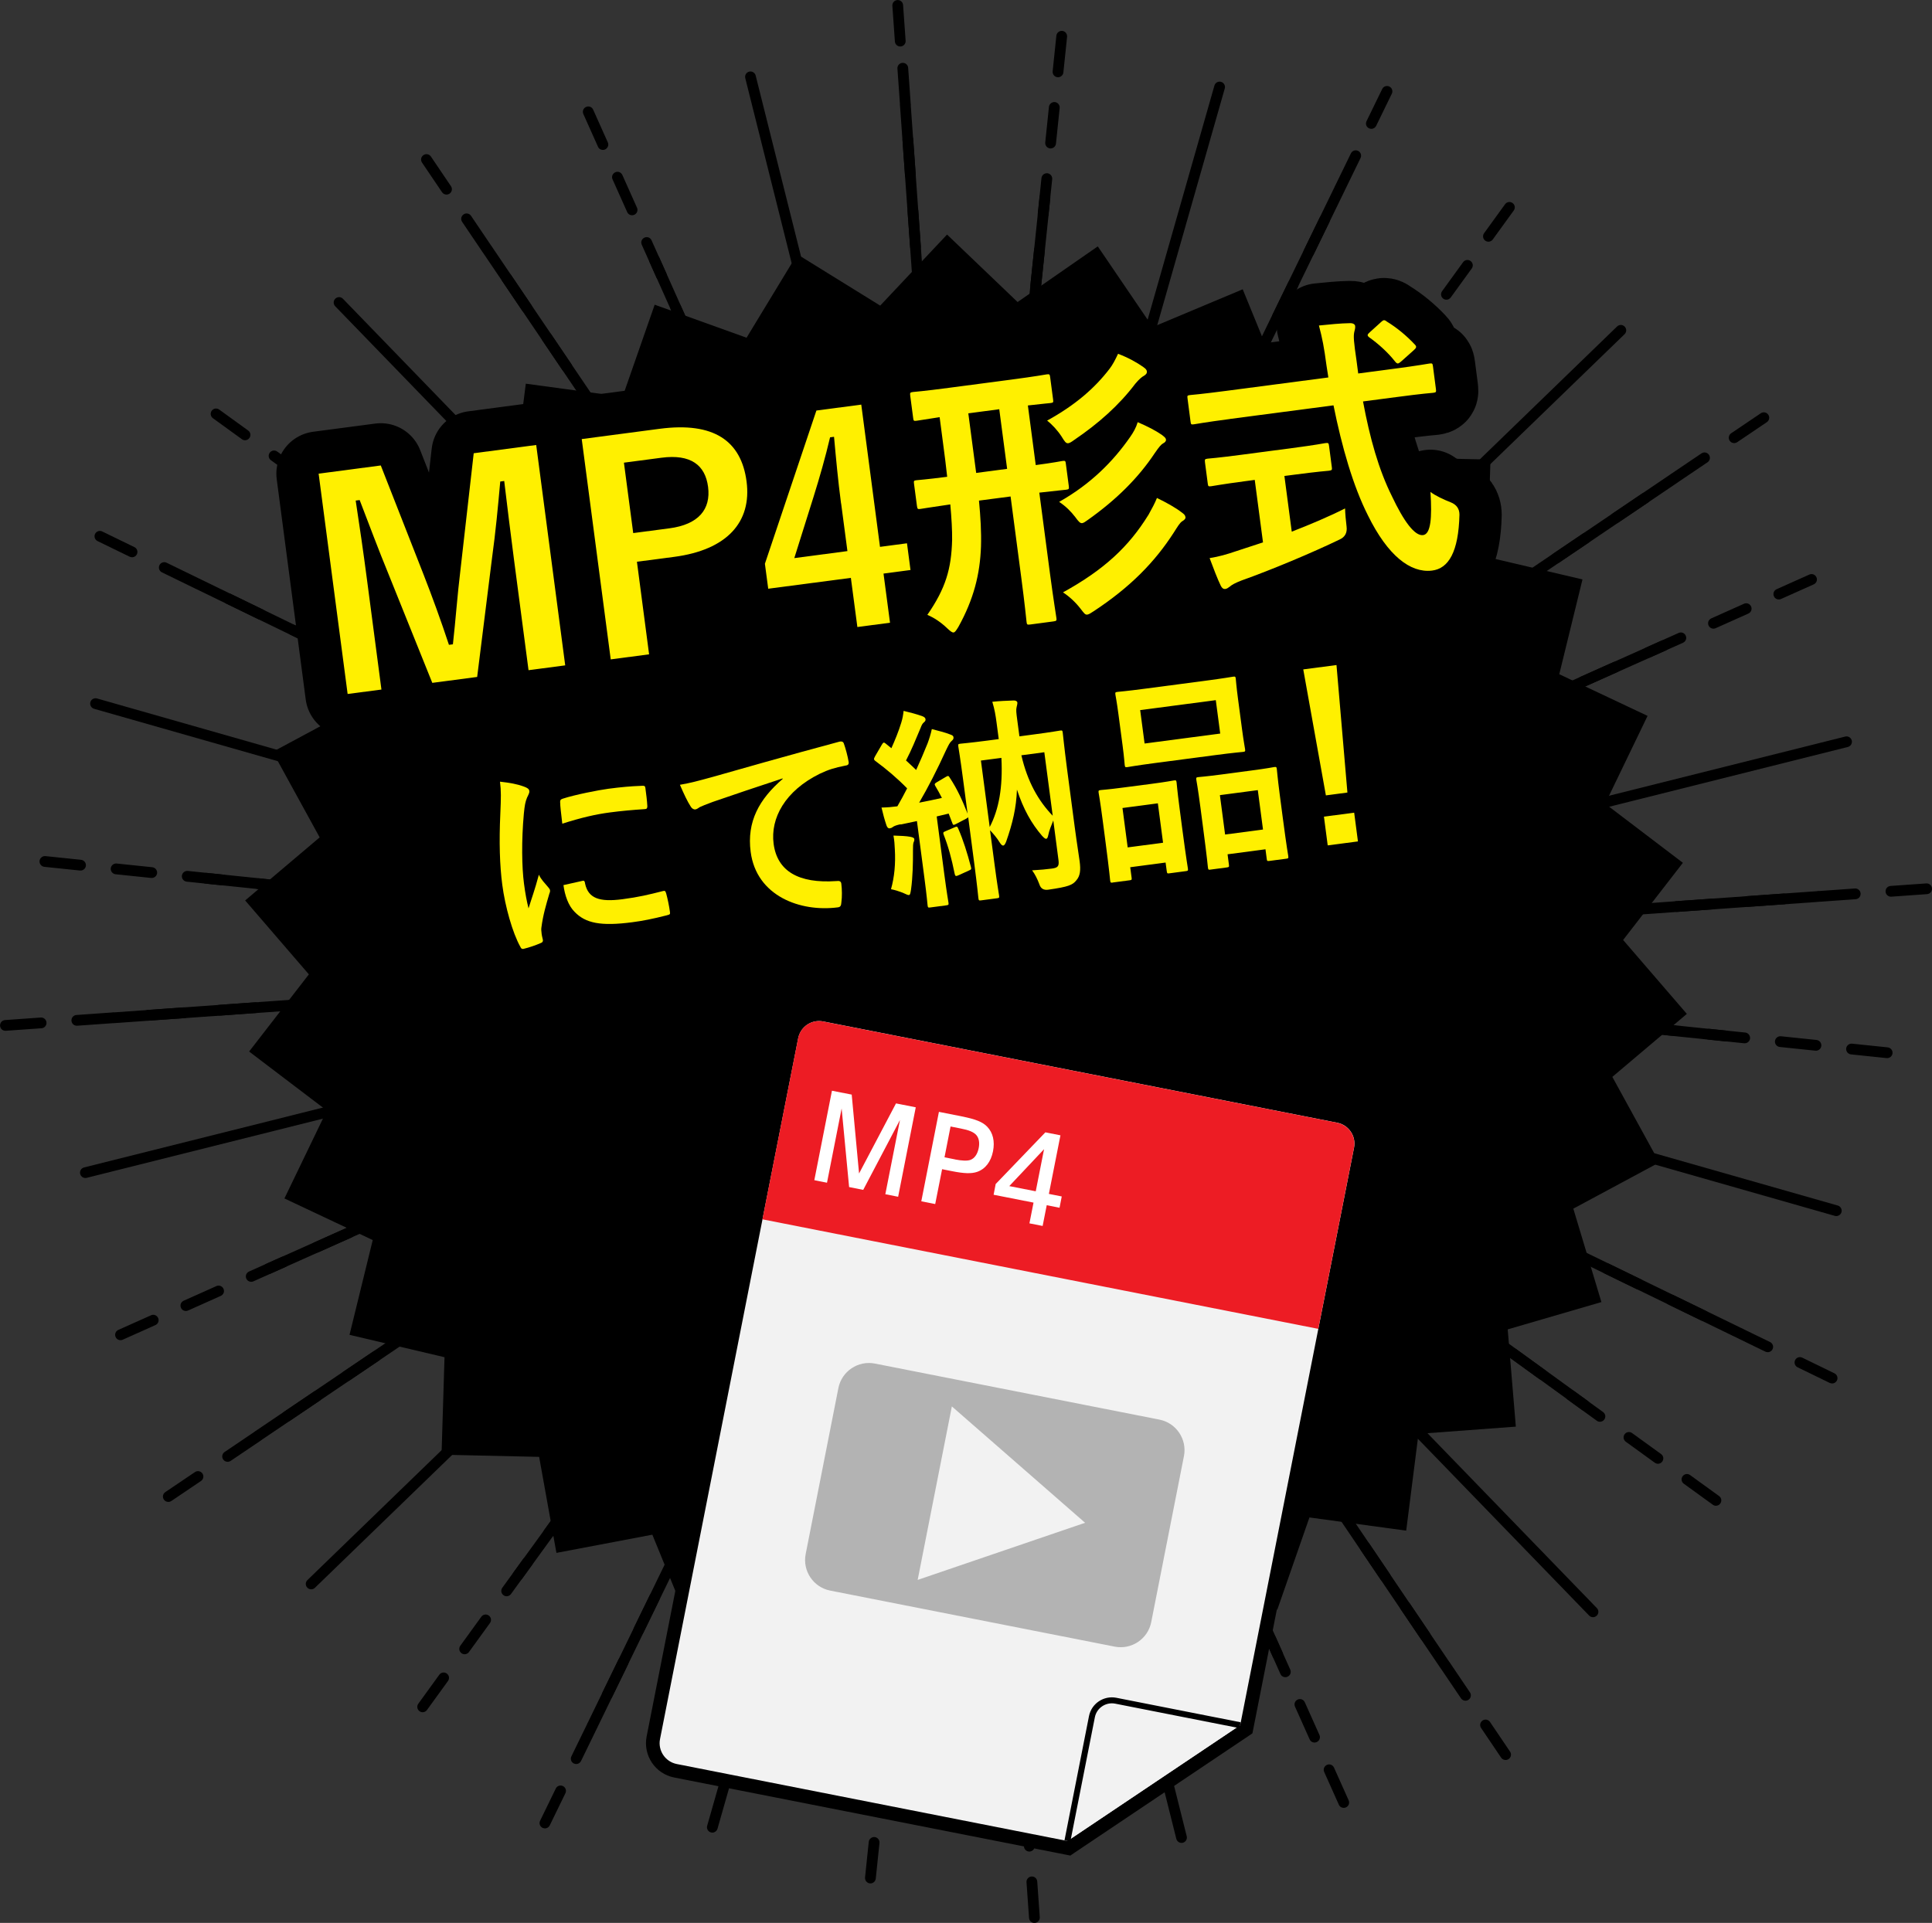 <?xml version="1.0" encoding="UTF-8"?><svg id="_レイヤー_2" xmlns="http://www.w3.org/2000/svg" viewBox="0 0 297.11 295.79"><rect x="0" y="0" width="297.11" height="295.79" fill="#333333" stroke="none"/><defs><style>.cls-1{stroke-miterlimit:10;stroke-width:.92px;}.cls-1,.cls-2{stroke:#000;}.cls-1,.cls-3{fill:#f2f2f2;}.cls-2{fill:none;stroke-linecap:round;stroke-linejoin:round;stroke-width:13px;}.cls-4,.cls-3,.cls-5,.cls-6,.cls-7,.cls-8{stroke-width:0px;}.cls-5{fill:#b3b3b3;}.cls-6{fill:#fff;}.cls-7{fill:#ed1c24;}.cls-8{fill:#fff000;}</style></defs><g id="object"><path class="cls-4" d="m141.49,47.95c-.45.03-.85-.31-.88-.77l-.26-3.69c-.03-.45.31-.85.77-.88s.85.31.88.77l.26,3.69c.03.45-.31.85-.77.88Zm-.65-9.18c-.45.03-.85-.31-.88-.77l-.39-5.49c-.03-.45.31-.85.77-.88s.85.31.88.77l.39,5.49c.03.45-.31.85-.77.88Zm-.78-10.98c-.45.03-.85-.31-.88-.77l-.39-5.49c-.03-.45.31-.85.77-.88s.85.31.88.77l.39,5.49c.03.45-.31.85-.77.88Zm-.78-10.98c-.45.03-.85-.31-.88-.77l-.39-5.49c-.03-.45.31-.85.77-.88s.85.31.88.77l.39,5.49c.03.45-.31.85-.77.88Zm-.78-9.66c-.45.03-.85-.31-.88-.77l-.39-5.49c-.03-.45.31-.85.77-.88s.85.31.88.77l.39,5.49c.03.45-.31.85-.77.88Z"/><path class="cls-4" d="m141.49,47.95c-.45.03-.85-.31-.88-.77l-2.2-30.87c-.03-.45.31-.85.77-.88s.85.31.88.77l2.2,30.87c.03.45-.31.85-.77.88Z"/><path class="cls-4" d="m124.98,50.58c-.39.03-.76-.23-.86-.62l-9.51-37.94c-.11-.44.16-.89.6-1,.44-.11.89.16,1,.6l9.51,37.94c.11.44-.16.89-.6,1-.05.01-.1.02-.14.02Z"/><path class="cls-4" d="m106.24,53.21c-.34.02-.67-.16-.81-.49l-2.25-5.03c-.19-.42,0-.9.42-1.09.42-.19.9,0,1.09.42l2.25,5.03c.19.42,0,.9-.42,1.09-.09.04-.18.06-.28.07Zm-4.49-10.05c-.34.02-.67-.16-.81-.49l-2.25-5.03c-.19-.42,0-.9.42-1.09.42-.19.91,0,1.09.42l2.25,5.03c.19.42,0,.9-.42,1.09-.09.04-.18.06-.28.07Zm-4.49-10.05c-.34.02-.67-.16-.81-.49l-2.25-5.03c-.19-.42,0-.9.42-1.09.42-.19.9,0,1.09.42l2.25,5.03c.19.42,0,.9-.42,1.09-.09.04-.18.06-.28.07Zm-4.49-10.05c-.34.02-.67-.16-.81-.49l-2.25-5.03c-.19-.42,0-.9.42-1.09.42-.19.9,0,1.09.42l2.25,5.03c.19.42,0,.9-.42,1.09-.09.04-.18.06-.28.07Z"/><path class="cls-4" d="m107.68,56.42c-.34.02-.67-.16-.81-.49l-6.98-15.62c-.19-.42,0-.9.42-1.09.42-.19.9,0,1.09.42l6.98,15.62c.19.42,0,.9-.42,1.09-.09.04-.18.06-.28.07Z"/><path class="cls-4" d="m92.39,64.92c-.28.02-.57-.11-.74-.36l-2.07-3.07c-.26-.38-.16-.89.22-1.15.38-.26.89-.16,1.15.22l2.07,3.07c.26.38.16.89-.22,1.15-.12.08-.26.13-.4.14Zm-5.16-7.63c-.28.02-.57-.11-.74-.36l-3.08-4.56c-.26-.38-.16-.89.22-1.15.38-.26.89-.16,1.15.22l3.08,4.56c.26.38.16.89-.22,1.15-.12.08-.26.13-.4.14Zm-6.17-9.12c-.28.02-.57-.11-.74-.36l-3.08-4.56c-.26-.38-.16-.89.22-1.15.38-.26.89-.16,1.15.22l3.08,4.56c.26.38.16.89-.22,1.15-.12.08-.26.13-.4.14Zm-6.17-9.12c-.28.02-.57-.11-.74-.36l-3.08-4.56c-.26-.38-.16-.89.22-1.15.38-.26.89-.16,1.15.22l3.08,4.56c.26.38.16.89-.22,1.15-.12.08-.26.13-.4.14Zm-6.17-9.12c-.28.02-.57-.11-.74-.36l-3.08-4.56c-.26-.38-.16-.89.22-1.15.38-.26.89-.16,1.15.22l3.08,4.56c.26.38.16.89-.22,1.15-.12.08-.26.13-.4.14Z"/><path class="cls-4" d="m92.39,64.92c-.28.02-.57-.11-.74-.36l-17.34-25.64c-.26-.38-.16-.89.22-1.15.38-.26.89-.16,1.15.22l17.34,25.64c.26.38.16.89-.22,1.15-.12.08-.26.13-.4.14Z"/><path class="cls-4" d="m79.41,75.46c-.24.02-.48-.07-.65-.25l-27.21-28.1c-.32-.33-.31-.85.02-1.17.33-.32.85-.31,1.17.02l27.21,28.1c.32.33.31.85-.02,1.17-.15.14-.33.22-.52.23Z"/><path class="cls-4" d="m64.5,87.1c-.19.01-.38-.04-.54-.16l-4.46-3.23c-.37-.27-.45-.78-.18-1.15.27-.37.78-.45,1.15-.18l4.46,3.23c.37.27.45.78.18,1.15-.15.21-.38.32-.61.34Zm-8.92-6.46c-.19.01-.38-.04-.54-.16l-4.46-3.23c-.37-.27-.45-.78-.18-1.15.27-.37.78-.45,1.15-.18l4.46,3.23c.37.27.45.78.18,1.15-.15.21-.38.32-.61.34Zm-8.92-6.46c-.19.01-.38-.04-.54-.16l-4.46-3.23c-.37-.27-.45-.78-.18-1.15.27-.37.78-.45,1.15-.18l4.46,3.23c.37.27.45.78.18,1.15-.15.21-.38.32-.61.34Zm-8.92-6.46c-.19.01-.38-.04-.54-.16l-4.46-3.23c-.37-.27-.45-.78-.18-1.15.27-.37.78-.45,1.15-.18l4.46,3.23c.37.27.45.78.18,1.15-.15.21-.38.32-.61.34Z"/><path class="cls-4" d="m67.34,89.17c-.19.01-.38-.04-.54-.16l-13.85-10.04c-.37-.27-.45-.78-.18-1.15.27-.37.78-.45,1.15-.18l13.85,10.04c.37.27.45.78.18,1.15-.15.21-.38.32-.61.34Z"/><path class="cls-4" d="m58.35,104.18c-.14,0-.28-.02-.42-.08l-3.33-1.62c-.41-.2-.58-.69-.38-1.1.2-.41.69-.58,1.1-.38l3.33,1.62c.41.2.58.69.38,1.1-.13.28-.4.44-.68.46Zm-8.28-4.03c-.14,0-.28-.02-.42-.08l-4.95-2.41c-.41-.2-.58-.69-.38-1.1.2-.41.69-.58,1.1-.38l4.95,2.41c.41.2.58.69.38,1.1-.13.27-.4.44-.68.46Zm-9.9-4.81c-.14,0-.28-.02-.42-.08l-4.95-2.41c-.41-.2-.58-.69-.38-1.1.2-.41.69-.58,1.1-.38l4.95,2.41c.41.2.58.69.38,1.1-.13.27-.4.44-.68.46Zm-9.9-4.81c-.14,0-.28-.02-.42-.08l-4.95-2.41c-.41-.2-.58-.69-.38-1.1.2-.41.69-.58,1.1-.38l4.95,2.41c.41.2.58.69.38,1.1-.13.27-.4.44-.68.46Zm-9.9-4.81c-.14,0-.28-.02-.42-.08l-4.95-2.41c-.41-.2-.58-.69-.38-1.1.2-.41.69-.58,1.1-.38l4.95,2.41c.41.2.58.69.38,1.1-.13.27-.4.44-.68.46Z"/><path class="cls-4" d="m58.35,104.18c-.14,0-.28-.02-.42-.08l-27.83-13.53c-.41-.2-.58-.69-.38-1.1.2-.41.69-.58,1.1-.38l27.83,13.53c.41.2.58.69.38,1.1-.13.27-.4.44-.68.46Z"/><path class="cls-4" d="m52.38,119.79c-.09,0-.19,0-.29-.03l-37.62-10.73c-.44-.13-.69-.58-.57-1.02.12-.44.58-.69,1.02-.57l37.62,10.73c.44.13.69.58.57,1.02-.1.34-.4.57-.74.6Z"/><path class="cls-4" d="m45.29,137.33s-.1,0-.14,0l-5.48-.57c-.45-.05-.78-.45-.74-.91.05-.45.46-.78.91-.74l5.48.57c.45.05.78.45.74.91-.04.4-.37.71-.76.74Zm-10.95-1.14s-.1,0-.15,0l-5.48-.57c-.45-.05-.78-.45-.74-.91.05-.45.45-.78.91-.74l5.48.57c.45.05.78.45.74.91-.04.4-.37.71-.76.74Zm-10.95-1.14s-.1,0-.14,0l-5.48-.57c-.45-.05-.78-.45-.74-.91.05-.45.46-.78.91-.74l5.48.57c.45.05.78.45.74.91-.04.4-.37.71-.76.74Zm-10.95-1.14s-.1,0-.14,0l-5.48-.57c-.45-.05-.78-.45-.74-.91.05-.45.46-.78.91-.74l5.48.57c.45.05.78.45.74.91-.04.4-.37.71-.76.74Z"/><path class="cls-4" d="m48.79,137.69s-.1,0-.14,0l-17.02-1.77c-.45-.05-.78-.45-.74-.91.05-.45.46-.78.91-.74l17.02,1.77c.45.05.78.45.74.91-.04.4-.37.71-.76.74Z"/><path class="cls-4" d="m48.5,155.18l-3.69.26c-.46.03-.85-.31-.88-.77s.31-.85.77-.88l3.69-.26c.45-.03.85.31.88.77s-.31.85-.77.88Zm-9.18.65l-5.49.39c-.46.03-.85-.31-.88-.77s.31-.85.77-.88l5.49-.39c.45-.03.85.31.88.77s-.31.85-.77.88Zm-10.98.78l-5.49.39c-.46.03-.85-.31-.88-.77s.31-.85.77-.88l5.49-.39c.45-.03.85.31.88.77s-.31.85-.77.88Zm-10.98.78l-5.49.39c-.46.03-.85-.31-.88-.77s.31-.85.77-.88l5.49-.39c.45-.03.85.31.88.77s-.31.85-.77.88Zm-10.98.78l-5.49.39c-.46.03-.85-.31-.88-.77s.31-.85.77-.88l5.49-.39c.45-.03.85.31.88.77s-.31.85-.77.88Z"/><path class="cls-4" d="m48.5,155.18l-30.87,2.2c-.45.03-.85-.31-.88-.77s.31-.85.77-.88l30.87-2.2c.45-.03.85.31.88.77s-.31.85-.77.88Z"/><path class="cls-4" d="m13.19,181.2c-.39.03-.76-.23-.86-.62-.11-.44.16-.89.6-1l37.94-9.51c.44-.11.89.16,1,.6.11.44-.16.89-.6,1l-37.94,9.51s-.1.02-.14.02Z"/><path class="cls-4" d="m18.59,206.15c-.34.02-.67-.16-.81-.49-.19-.42,0-.9.42-1.09l5.03-2.25c.42-.19.9,0,1.09.42.19.42,0,.9-.42,1.09l-5.03,2.25c-.09.04-.18.06-.28.07Zm10.05-4.49c-.34.02-.67-.16-.81-.49-.19-.42,0-.9.42-1.09l5.03-2.25c.42-.19.9,0,1.09.42.19.42,0,.9-.42,1.09l-5.03,2.25c-.09.04-.18.06-.28.07Zm10.05-4.49c-.34.02-.67-.16-.81-.49-.19-.42,0-.9.42-1.09l5.03-2.25c.42-.19.9,0,1.09.42.19.42,0,.9-.42,1.09l-5.03,2.25c-.09.04-.18.06-.28.07Zm10.05-4.49c-.34.02-.67-.16-.81-.49-.19-.42,0-.9.42-1.09l5.03-2.25c.42-.19.9,0,1.09.42.19.42,0,.9-.42,1.09l-5.03,2.25c-.09.04-.18.06-.28.07Z"/><path class="cls-4" d="m41.36,195.97c-.34.02-.67-.16-.81-.49-.19-.42,0-.9.42-1.09l15.62-6.98c.42-.19.9,0,1.09.42.19.42,0,.9-.42,1.09l-15.62,6.98c-.09.04-.18.06-.28.07Z"/><path class="cls-4" d="m25.94,231.03c-.28.02-.57-.11-.74-.36-.26-.38-.16-.89.22-1.15l4.56-3.08c.38-.26.89-.16,1.15.22.26.38.16.89-.22,1.15l-4.56,3.08c-.12.08-.26.13-.4.14Zm9.12-6.17c-.28.02-.57-.11-.74-.36-.26-.38-.16-.89.22-1.15l4.56-3.08c.38-.26.89-.16,1.15.22.26.38.16.89-.22,1.15l-4.56,3.08c-.12.08-.26.13-.4.14Zm9.12-6.17c-.28.02-.57-.11-.74-.36-.26-.38-.16-.89.22-1.15l4.56-3.08c.38-.26.89-.16,1.15.22.26.38.16.89-.22,1.15l-4.56,3.08c-.12.08-.26.13-.4.14Zm9.12-6.17c-.28.02-.57-.11-.74-.36-.26-.38-.16-.89.22-1.15l4.56-3.08c.38-.26.89-.16,1.15.22.26.38.16.89-.22,1.15l-4.56,3.08c-.12.08-.26.13-.4.14Zm9.12-6.17c-.28.02-.57-.11-.74-.36-.26-.38-.16-.89.22-1.15l3.07-2.07c.38-.26.89-.16,1.15.22.26.38.16.89-.22,1.15l-3.07,2.07c-.12.08-.26.13-.4.14Z"/><path class="cls-4" d="m39.84,221.62c-.28.02-.57-.11-.74-.36-.26-.38-.16-.89.22-1.15l25.64-17.34c.38-.26.89-.16,1.15.22.26.38.16.89-.22,1.15l-25.64,17.34c-.12.08-.26.13-.4.14Z"/><path class="cls-4" d="m47.91,244.47c-.24.02-.48-.07-.65-.25-.32-.33-.31-.85.02-1.17l28.1-27.21c.33-.32.85-.31,1.17.02.32.33.31.85-.02,1.17l-28.1,27.21c-.15.14-.33.22-.52.23Z"/><path class="cls-4" d="m65.05,263.38c-.19.01-.38-.04-.54-.16-.37-.27-.45-.78-.18-1.15l3.23-4.46c.27-.37.78-.45,1.15-.18.37.27.45.78.18,1.15l-3.23,4.46c-.15.21-.38.32-.61.34Zm6.46-8.92c-.19.01-.38-.04-.54-.16-.37-.27-.45-.78-.18-1.15l3.23-4.46c.27-.37.78-.45,1.15-.18.37.27.45.78.18,1.15l-3.23,4.46c-.15.21-.38.32-.61.34Zm6.46-8.92c-.19.01-.38-.04-.54-.16-.37-.27-.45-.78-.18-1.15l3.23-4.46c.27-.37.78-.45,1.15-.18.37.27.45.78.18,1.15l-3.23,4.46c-.15.21-.38.32-.61.34Zm6.46-8.92c-.19.01-.38-.04-.54-.16-.37-.27-.45-.78-.18-1.15l3.23-4.46c.27-.37.78-.45,1.15-.18.37.27.45.78.18,1.15l-3.23,4.46c-.15.21-.38.32-.61.34Z"/><path class="cls-4" d="m79.69,243.18c-.19.01-.38-.04-.54-.16-.37-.27-.45-.78-.18-1.15l10.04-13.85c.27-.37.78-.45,1.15-.18.37.27.45.78.18,1.15l-10.04,13.85c-.15.21-.38.32-.61.34Z"/><path class="cls-4" d="m83.86,281.25c-.14,0-.28-.02-.42-.08-.41-.2-.58-.69-.38-1.1l2.41-4.95c.2-.41.69-.58,1.1-.38.41.2.58.69.38,1.1l-2.41,4.95c-.13.27-.4.44-.68.46Zm4.81-9.9c-.14,0-.28-.02-.42-.08-.41-.2-.58-.69-.38-1.1l2.41-4.95c.2-.41.69-.58,1.1-.38.41.2.58.69.38,1.1l-2.41,4.95c-.13.27-.4.44-.68.46Zm4.81-9.9c-.14,0-.28-.02-.42-.08-.41-.2-.58-.69-.38-1.1l2.41-4.95c.2-.41.69-.58,1.1-.38.41.2.58.69.38,1.1l-2.41,4.95c-.13.28-.4.44-.68.46Zm4.81-9.9c-.14,0-.28-.02-.42-.08-.41-.2-.58-.69-.38-1.1l2.41-4.95c.2-.41.69-.58,1.1-.38.41.2.58.69.38,1.1l-2.41,4.95c-.13.27-.4.44-.68.46Zm4.81-9.9c-.14,0-.28-.02-.42-.08-.41-.2-.58-.69-.38-1.1l1.62-3.33c.2-.41.69-.58,1.1-.38.41.2.58.69.38,1.1l-1.62,3.33c-.13.28-.4.44-.68.46Z"/><path class="cls-4" d="m91.2,266.15c-.14,0-.28-.02-.42-.08-.41-.2-.58-.69-.38-1.1l13.53-27.83c.2-.41.69-.58,1.1-.38.41.2.58.69.38,1.1l-13.53,27.83c-.13.28-.4.44-.68.46Z"/><path class="cls-4" d="m109.61,281.9c-.09,0-.19,0-.29-.03-.44-.13-.69-.58-.57-1.02l10.73-37.62c.13-.44.58-.69,1.02-.57.44.13.69.58.57,1.02l-10.73,37.62c-.1.34-.4.57-.74.6Z"/><path class="cls-4" d="m133.91,289.71s-.1,0-.14,0c-.45-.05-.78-.45-.74-.91l.57-5.48c.05-.45.46-.78.91-.74.45.05.78.45.74.91l-.57,5.48c-.04.4-.37.71-.76.74Zm1.14-10.95s-.1,0-.14,0c-.45-.05-.78-.45-.74-.91l.57-5.48c.05-.45.46-.78.91-.74.45.05.78.45.74.91l-.57,5.48c-.04.4-.37.71-.76.74Zm1.14-10.95s-.1,0-.15,0c-.45-.05-.78-.45-.74-.91l.57-5.48c.05-.45.45-.78.91-.74.45.05.78.45.74.91l-.57,5.48c-.04.4-.37.71-.76.74Zm1.14-10.95s-.1,0-.14,0c-.45-.05-.78-.45-.74-.91l.57-5.48c.05-.45.46-.78.91-.74.45.05.78.45.74.91l-.57,5.48c-.04.4-.37.71-.76.74Z"/><path class="cls-4" d="m136.48,264.9s-.1,0-.14,0c-.45-.05-.78-.45-.74-.91l1.77-17.02c.05-.45.46-.78.91-.74.45.05.78.45.74.91l-1.77,17.02c-.04.4-.37.71-.76.74Z"/><path class="cls-4" d="m159.13,295.79c-.45.03-.85-.31-.88-.77l-.39-5.49c-.03-.45.31-.85.77-.88s.85.31.88.77l.39,5.49c.03.45-.31.85-.77.88Zm-.78-10.98c-.45.03-.85-.31-.88-.77l-.39-5.49c-.03-.45.31-.85.77-.88s.85.31.88.77l.39,5.49c.03.45-.31.85-.77.88Zm-.78-10.98c-.45.03-.85-.31-.88-.77l-.39-5.49c-.03-.45.31-.85.77-.88s.85.31.88.77l.39,5.49c.03.45-.31.85-.77.88Zm-.78-10.98c-.45.03-.85-.31-.88-.77l-.39-5.49c-.03-.45.31-.85.77-.88s.85.31.88.77l.39,5.49c.03.45-.31.85-.77.88Zm-.78-10.98c-.45.03-.85-.31-.88-.77l-.26-3.69c-.03-.45.31-.85.77-.88s.85.31.88.77l.26,3.69c.03.45-.31.85-.77.88Z"/><path class="cls-4" d="m157.94,279.04c-.45.03-.85-.31-.88-.77l-2.2-30.87c-.03-.45.31-.85.77-.88s.85.31.88.77l2.2,30.87c.03.45-.31.85-.77.88Z"/><path class="cls-4" d="m181.76,283.48c-.39.03-.76-.23-.86-.62l-9.51-37.94c-.11-.44.16-.89.6-1,.44-.11.89.16,1,.6l9.51,37.94c.11.44-.16.89-.6,1-.05.01-.1.02-.14.02Z"/><path class="cls-4" d="m206.7,278.09c-.34.02-.67-.16-.81-.49l-2.25-5.03c-.19-.42,0-.9.42-1.09.42-.19.9,0,1.09.42l2.25,5.03c.19.42,0,.9-.42,1.09-.09.04-.18.06-.28.07Zm-4.49-10.05c-.34.02-.67-.16-.81-.49l-2.25-5.03c-.19-.42,0-.9.42-1.09.42-.19.9,0,1.09.42l2.25,5.03c.19.42,0,.9-.42,1.09-.09.04-.18.06-.28.07Zm-4.49-10.05c-.34.02-.67-.16-.81-.49l-2.25-5.03c-.19-.42,0-.9.42-1.09.42-.19.9,0,1.09.42l2.25,5.03c.19.42,0,.9-.42,1.09-.09.04-.18.06-.28.07Zm-4.49-10.05c-.34.02-.67-.16-.81-.49l-2.25-5.03c-.19-.42,0-.9.42-1.09.42-.19.9,0,1.09.42l2.25,5.03c.19.42,0,.9-.42,1.09-.09.04-.18.06-.28.07Z"/><path class="cls-4" d="m196.53,255.31c-.34.02-.67-.16-.81-.49l-6.98-15.62c-.19-.42,0-.9.42-1.09.42-.19.9,0,1.09.42l6.98,15.62c.19.42,0,.9-.42,1.09-.09.04-.18.06-.28.07Z"/><path class="cls-4" d="m231.59,270.73c-.28.02-.57-.11-.74-.36l-3.08-4.56c-.26-.38-.16-.89.22-1.15.38-.26.89-.16,1.15.22l3.08,4.56c.26.38.16.89-.22,1.15-.12.08-.26.13-.4.14Zm-6.17-9.12c-.28.02-.57-.11-.74-.36l-3.08-4.56c-.26-.38-.16-.89.22-1.15.38-.26.89-.16,1.15.22l3.08,4.56c.26.38.16.89-.22,1.15-.12.08-.26.13-.4.14Zm-6.17-9.12c-.28.02-.57-.11-.74-.36l-3.08-4.56c-.26-.38-.16-.89.22-1.15.38-.26.89-.16,1.15.22l3.08,4.56c.26.38.16.89-.22,1.15-.12.08-.26.13-.4.14Zm-6.17-9.12c-.28.02-.57-.11-.74-.36l-3.08-4.56c-.26-.38-.16-.89.22-1.15.38-.26.89-.16,1.15.22l3.08,4.56c.26.38.16.89-.22,1.15-.12.08-.26.13-.4.14Zm-6.17-9.12c-.28.02-.57-.11-.74-.36l-2.07-3.07c-.26-.38-.16-.89.22-1.15.38-.26.89-.16,1.15.22l2.07,3.07c.26.38.16.89-.22,1.15-.12.08-.26.13-.4.14Z"/><path class="cls-4" d="m222.18,256.83c-.28.02-.57-.11-.74-.36l-17.34-25.64c-.26-.38-.16-.89.22-1.15.38-.26.89-.16,1.15.22l17.34,25.64c.26.38.16.89-.22,1.15-.12.08-.26.13-.4.14Z"/><path class="cls-4" d="m245.03,248.76c-.24.02-.48-.07-.65-.25l-27.21-28.1c-.32-.33-.31-.85.02-1.17.33-.32.85-.31,1.17.02l27.21,28.1c.32.33.31.85-.02,1.17-.15.14-.33.22-.52.23Z"/><path class="cls-4" d="m263.94,231.62c-.19.01-.38-.04-.54-.16l-4.46-3.23c-.37-.27-.45-.78-.18-1.15.27-.37.78-.45,1.15-.18l4.46,3.23c.37.27.45.78.18,1.15-.15.21-.38.32-.61.34Zm-8.92-6.46c-.19.01-.38-.04-.54-.16l-4.46-3.23c-.37-.27-.45-.78-.18-1.15.27-.37.78-.45,1.15-.18l4.46,3.23c.37.27.45.78.18,1.15-.15.21-.38.32-.61.34Zm-8.92-6.46c-.19.01-.38-.04-.54-.16l-4.46-3.23c-.37-.27-.45-.78-.18-1.15.27-.37.78-.45,1.15-.18l4.46,3.23c.37.27.45.78.18,1.15-.15.21-.38.32-.61.34Zm-8.92-6.46c-.19.01-.38-.04-.54-.16l-4.46-3.23c-.37-.27-.45-.78-.18-1.15.27-.37.78-.45,1.15-.18l4.46,3.23c.37.27.45.78.18,1.15-.15.21-.38.32-.61.34Z"/><path class="cls-4" d="m243.74,216.98c-.19.01-.38-.04-.54-.16l-13.85-10.04c-.37-.27-.45-.78-.18-1.15.27-.37.78-.45,1.15-.18l13.85,10.04c.37.27.45.78.18,1.15-.15.21-.38.32-.61.34Z"/><path class="cls-4" d="m281.81,212.81c-.14,0-.28-.02-.42-.08l-4.95-2.41c-.41-.2-.58-.69-.38-1.1.2-.41.69-.58,1.1-.38l4.95,2.41c.41.2.58.69.38,1.1-.13.27-.4.44-.68.46Zm-9.9-4.81c-.14,0-.28-.02-.42-.08l-4.95-2.41c-.41-.2-.58-.69-.38-1.1.2-.41.69-.58,1.1-.38l4.95,2.41c.41.2.58.69.38,1.1-.13.27-.4.44-.68.46Zm-9.9-4.81c-.14,0-.28-.02-.42-.08l-4.95-2.41c-.41-.2-.58-.69-.38-1.1.2-.41.69-.58,1.1-.38l4.95,2.41c.41.2.58.69.38,1.1-.13.27-.4.44-.68.46Zm-9.9-4.81c-.14,0-.28-.02-.42-.08l-4.95-2.41c-.41-.2-.58-.69-.38-1.1.2-.41.69-.58,1.1-.38l4.95,2.41c.41.2.58.69.38,1.1-.13.27-.4.44-.68.46Zm-9.9-4.81c-.14,0-.28-.02-.42-.08l-3.33-1.62c-.41-.2-.58-.69-.38-1.1.2-.41.69-.58,1.1-.38l3.33,1.62c.41.2.58.69.38,1.1-.13.27-.4.44-.68.46Z"/><path class="cls-4" d="m266.71,205.47c-.14,0-.28-.02-.42-.08l-27.83-13.53c-.41-.2-.58-.69-.38-1.1.2-.41.69-.58,1.1-.38l27.83,13.53c.41.2.58.69.38,1.1-.13.28-.4.44-.68.46Z"/><path class="cls-4" d="m282.46,187.06c-.09,0-.19,0-.29-.03l-37.62-10.73c-.44-.13-.69-.58-.57-1.02.13-.44.58-.69,1.02-.57l37.62,10.73c.44.13.69.58.57,1.02-.1.34-.4.57-.74.6Z"/><path class="cls-4" d="m290.27,162.76s-.1,0-.14,0l-5.48-.57c-.45-.05-.78-.45-.74-.91.05-.45.46-.78.91-.74l5.48.57c.45.05.78.45.74.91-.04.4-.37.71-.76.74Zm-10.95-1.14s-.1,0-.14,0l-5.48-.57c-.45-.05-.78-.45-.74-.91.05-.45.46-.78.91-.74l5.48.57c.45.05.78.45.74.91-.04.4-.37.71-.76.74Zm-10.95-1.14s-.1,0-.15,0l-5.48-.57c-.45-.05-.78-.45-.74-.91.05-.45.45-.78.91-.74l5.48.57c.45.05.78.45.74.91-.04.4-.37.71-.76.74Zm-10.95-1.14s-.1,0-.14,0l-5.48-.57c-.45-.05-.78-.45-.74-.91.05-.45.46-.78.91-.74l5.48.57c.45.05.78.45.74.91-.04.4-.37.71-.76.74Z"/><path class="cls-4" d="m265.46,160.19s-.1,0-.14,0l-17.02-1.77c-.45-.05-.78-.45-.74-.91.05-.45.46-.78.91-.74l17.02,1.77c.45.05.78.45.74.91-.04.4-.37.71-.76.74Z"/><path class="cls-4" d="m296.34,137.54l-5.49.39c-.45.03-.85-.31-.88-.77s.31-.85.77-.88l5.49-.39c.45-.03.85.31.88.77s-.31.85-.77.88Zm-10.98.78l-5.49.39c-.45.03-.85-.31-.88-.77s.31-.85.77-.88l5.49-.39c.45-.03.85.31.88.77s-.31.85-.77.88Zm-10.98.78l-5.49.39c-.45.03-.85-.31-.88-.77s.31-.85.77-.88l5.49-.39c.45-.03.85.31.88.77s-.31.85-.77.88Zm-10.98.78l-5.49.39c-.45.03-.85-.31-.88-.77s.31-.85.77-.88l5.49-.39c.45-.03.85.31.88.77s-.31.85-.77.88Zm-10.98.78l-3.69.26c-.45.03-.85-.31-.88-.77s.31-.85.77-.88l3.69-.26c.45-.03.85.31.88.77s-.31.85-.77.88Z"/><path class="cls-4" d="m279.59,138.73l-30.87,2.2c-.45.03-.85-.31-.88-.77s.31-.85.77-.88l30.87-2.2c.46-.03.85.31.88.77s-.31.85-.77.88Z"/><path class="cls-4" d="m246.09,124.43c-.39.03-.76-.23-.86-.62-.11-.44.16-.89.6-1l37.94-9.51c.44-.11.89.16,1,.6.11.44-.16.89-.6,1l-37.94,9.51s-.1.02-.14.02Z"/><path class="cls-4" d="m243.46,105.68c-.34.02-.67-.16-.81-.49-.19-.42,0-.9.42-1.09l5.03-2.25c.42-.19.9,0,1.09.42.19.42,0,.9-.42,1.09l-5.03,2.25c-.09.04-.18.06-.28.07Zm10.05-4.49c-.34.02-.67-.16-.81-.49-.19-.42,0-.9.42-1.09l5.03-2.25c.42-.19.9,0,1.09.42.19.42,0,.9-.42,1.09l-5.03,2.25c-.09.04-.18.06-.28.07Zm10.05-4.49c-.34.02-.67-.16-.81-.49-.19-.42,0-.9.42-1.09l5.03-2.25c.42-.19.9,0,1.09.42.19.42,0,.9-.42,1.09l-5.03,2.25c-.09.04-.18.06-.28.07Zm10.05-4.49c-.34.02-.67-.16-.81-.49-.19-.42,0-.9.42-1.09l5.03-2.25c.42-.19.9,0,1.09.42.19.42,0,.9-.42,1.09l-5.03,2.25c-.09.04-.18.06-.28.07Z"/><path class="cls-4" d="m240.25,107.12c-.34.02-.67-.16-.81-.49-.19-.42,0-.9.42-1.09l15.62-6.98c.42-.19.9,0,1.09.42.19.42,0,.9-.42,1.09l-15.62,6.98c-.09.04-.18.06-.28.07Z"/><path class="cls-4" d="m231.75,91.83c-.28.02-.57-.11-.74-.36-.26-.38-.16-.89.22-1.15l3.07-2.07c.38-.26.89-.16,1.15.22.26.38.16.89-.22,1.15l-3.07,2.07c-.12.08-.26.13-.4.14Zm7.63-5.16c-.28.02-.57-.11-.74-.36-.26-.38-.16-.89.22-1.15l4.56-3.08c.38-.26.89-.16,1.15.22.26.38.16.89-.22,1.15l-4.56,3.08c-.12.08-.26.13-.4.14Zm9.12-6.17c-.28.02-.57-.11-.74-.36-.26-.38-.16-.89.22-1.15l4.56-3.08c.38-.26.89-.16,1.15.22.26.38.16.89-.22,1.15l-4.56,3.08c-.12.08-.26.13-.4.14Zm9.12-6.17c-.28.02-.57-.11-.74-.36-.26-.38-.16-.89.22-1.15l4.56-3.08c.38-.26.89-.16,1.15.22.26.38.16.89-.22,1.15l-4.56,3.08c-.12.08-.26.13-.4.14Zm9.12-6.17c-.28.02-.57-.11-.74-.36-.26-.38-.16-.89.22-1.15l4.56-3.08c.38-.26.89-.16,1.15.22.26.38.16.89-.22,1.15l-4.56,3.08c-.12.08-.26.13-.4.14Z"/><path class="cls-4" d="m231.75,91.83c-.28.02-.57-.11-.74-.36-.26-.38-.16-.89.22-1.15l25.64-17.34c.38-.26.89-.16,1.15.22.26.38.16.89-.22,1.15l-25.64,17.34c-.12.08-.26.13-.4.14Z"/><path class="cls-4" d="m221.21,78.85c-.24.02-.48-.07-.65-.25-.32-.33-.31-.85.02-1.17l28.1-27.21c.33-.32.85-.31,1.17.02.32.33.31.85-.02,1.17l-28.1,27.21c-.15.14-.33.22-.52.23Z"/><path class="cls-4" d="m209.57,63.94c-.19.01-.38-.04-.54-.16-.37-.27-.45-.78-.18-1.15l3.23-4.46c.27-.37.78-.45,1.15-.18.37.27.45.78.18,1.15l-3.23,4.46c-.15.21-.38.32-.61.34Zm6.46-8.92c-.19.01-.38-.04-.54-.16-.37-.27-.45-.78-.18-1.15l3.23-4.46c.27-.37.78-.45,1.15-.18.37.27.45.78.18,1.15l-3.23,4.46c-.15.21-.38.32-.61.34Zm6.46-8.92c-.19.01-.38-.04-.54-.16-.37-.27-.45-.78-.18-1.15l3.23-4.46c.27-.37.78-.45,1.15-.18.37.27.45.78.18,1.15l-3.23,4.46c-.15.21-.38.32-.61.34Zm6.46-8.92c-.19.01-.38-.04-.54-.16-.37-.27-.45-.78-.18-1.15l3.23-4.46c.27-.37.78-.45,1.15-.18.37.27.45.78.18,1.15l-3.23,4.46c-.15.21-.38.32-.61.34Z"/><path class="cls-4" d="m207.5,66.79c-.19.01-.38-.04-.54-.16-.37-.27-.45-.78-.18-1.15l10.04-13.85c.27-.37.78-.45,1.15-.18.37.27.45.78.18,1.15l-10.04,13.85c-.15.21-.38.32-.61.34Z"/><path class="cls-4" d="m192.49,57.8c-.14,0-.28-.02-.42-.08-.41-.2-.58-.69-.38-1.1l1.62-3.33c.2-.41.69-.58,1.1-.38.41.2.58.69.38,1.1l-1.62,3.33c-.13.28-.4.44-.68.46Zm4.03-8.28c-.14,0-.28-.02-.42-.08-.41-.2-.58-.69-.38-1.1l2.41-4.95c.2-.41.69-.58,1.1-.38.41.2.58.69.38,1.1l-2.41,4.95c-.13.27-.4.44-.68.46Zm4.81-9.9c-.14,0-.28-.02-.42-.08-.41-.2-.58-.69-.38-1.1l2.41-4.95c.2-.41.69-.58,1.1-.38.41.2.58.69.38,1.1l-2.41,4.95c-.13.28-.4.44-.68.46Zm4.81-9.9c-.14,0-.28-.02-.42-.08-.41-.2-.58-.69-.38-1.1l2.41-4.95c.2-.41.69-.58,1.1-.38.41.2.58.69.38,1.1l-2.41,4.95c-.13.27-.4.44-.68.46Zm4.81-9.9c-.14,0-.28-.02-.42-.08-.41-.2-.58-.69-.38-1.1l2.41-4.95c.2-.41.69-.58,1.1-.38.41.2.58.69.38,1.1l-2.41,4.95c-.13.27-.4.44-.68.46Z"/><path class="cls-4" d="m192.49,57.8c-.14,0-.28-.02-.42-.08-.41-.2-.58-.69-.38-1.1l13.53-27.83c.2-.41.69-.58,1.1-.38.41.2.58.69.38,1.1l-13.53,27.83c-.13.28-.4.44-.68.46Z"/><path class="cls-4" d="m176.89,51.83c-.09,0-.19,0-.29-.03-.44-.13-.69-.58-.57-1.02l10.73-37.62c.12-.44.58-.69,1.02-.57.44.13.69.58.57,1.02l-10.73,37.62c-.1.34-.4.57-.74.6Z"/><path class="cls-4" d="m159.34,44.73s-.1,0-.14,0c-.45-.05-.78-.45-.74-.91l.57-5.48c.05-.45.46-.78.91-.74.45.05.78.45.74.91l-.57,5.48c-.04.4-.37.71-.76.74Zm1.14-10.95s-.1,0-.15,0c-.45-.05-.78-.45-.74-.91l.57-5.48c.05-.45.45-.78.91-.74.45.05.78.45.74.91l-.57,5.48c-.04.4-.37.71-.76.74Zm1.14-10.95s-.1,0-.14,0c-.45-.05-.78-.45-.74-.91l.57-5.48c.05-.45.46-.78.91-.74.45.05.78.45.74.91l-.57,5.48c-.04.4-.37.71-.76.74Zm1.14-10.95s-.1,0-.14,0c-.45-.05-.78-.45-.74-.91l.57-5.48c.05-.45.46-.78.91-.74.45.05.78.45.74.91l-.57,5.48c-.04.4-.37.71-.76.74Z"/><path class="cls-4" d="m158.98,48.23s-.1,0-.14,0c-.45-.05-.78-.45-.74-.91l1.77-17.02c.05-.45.46-.78.91-.74.45.05.78.45.74.91l-1.77,17.02c-.04.4-.37.71-.76.74Z"/><polygon class="cls-4" points="135.36 47.01 145.64 36.08 156.49 46.46 168.82 37.9 177.26 50.31 191.11 44.5 196.79 58.4 211.54 55.6 214.2 70.37 229.21 70.69 228.75 85.7 243.36 89.13 239.79 103.71 253.37 110.12 246.85 123.63 258.8 132.72 249.61 144.59 259.41 155.96 247.95 165.65 255.17 178.81 241.95 185.92 246.27 200.29 231.86 204.49 233.11 219.45 218.14 220.56 216.25 235.45 201.37 233.42 196.43 247.6 182.3 242.52 174.51 255.35 161.75 247.45 151.47 258.39 140.62 248.01 128.29 256.57 119.85 244.16 106 249.96 100.32 236.07 85.57 238.87 82.91 224.1 67.9 223.77 68.36 208.77 53.75 205.33 57.32 190.75 43.74 184.35 50.26 170.83 38.31 161.75 47.5 149.88 37.7 138.51 49.16 128.81 41.94 115.65 55.16 108.55 50.84 94.18 65.25 89.98 64 75.02 78.97 73.91 80.86 59.02 95.74 61.04 100.68 46.87 114.81 51.95 122.6 39.11 135.36 47.01"/><path class="cls-8" d="m86.91,102.35l-5.63.74-2.25-17.12c-.56-4.24-1-7.95-1.49-11.98l-.61.08c-.36,4-.69,7.6-1.28,11.9l-2.27,18.16-6.9.91-6.74-16.75c-1.56-3.79-2.88-7.35-4.43-11.37l-.61.08c.6,3.92,1.17,7.84,1.72,12.04l2.24,17.03-5.2.68-4.46-33.89,9.56-1.26,6.56,16.73c1.34,3.42,2.73,7.24,3.92,10.86l.61-.08c.43-3.83.67-7.42,1.16-11.44l2.04-17.95,9.61-1.27,4.46,33.89Z"/><path class="cls-8" d="m101.44,65.96c8.34-1.1,12.55,1.86,13.37,8.1.82,6.25-3.01,10.53-11.14,11.6l-5.72.75,1.87,14.24-5.9.78-4.46-33.89,11.97-1.58Zm-4.06,16.04l5.55-.73c4.5-.59,6.41-2.93,5.96-6.38-.44-3.36-2.67-5.07-7.17-4.48l-5.77.76,1.43,10.83Z"/><path class="cls-8" d="m135.33,84.12l4.15-.55.54,4.11-4.15.55,1,7.56-5.02.66-1-7.56-12.71,1.67-.51-3.84,7.92-23.57,6.9-.91,2.88,21.88Zm-5.99-6.68c-.47-3.54-.77-6.87-1.08-10.25l-.61.08c-.71,3.03-1.59,6.12-2.56,9.22l-2.94,9.36,8.17-1.08-.97-7.34Z"/><path class="cls-8" d="m150.55,77c.24,2.5.38,4.88.31,7.07-.15,4.24-1.11,8.1-3.48,12.37-.33.53-.51.82-.73.85s-.51-.2-.97-.63c-1.02-.98-2.04-1.64-3.07-2.08,2.84-4.11,3.69-7.1,3.81-11.52.02-1.51-.09-3.37-.28-5.47-3.18.46-4.4.67-4.62.7-.39.05-.44.01-.51-.47l-.45-3.41c-.06-.44-.02-.49.37-.54.22-.03,1.5-.11,4.73-.53-.17-1.62-.39-3.33-.64-5.2l-.52-3.97c-2.44.37-3.31.52-3.53.55-.44.06-.49.02-.54-.42l-.45-3.41c-.06-.48-.02-.53.41-.59.26-.03,1.58-.12,5.51-.64l9.56-1.26c3.93-.52,5.27-.78,5.49-.81.44-.06.49-.02.55.46l.45,3.41c.06.44.02.49-.42.54-.17.02-1.1.1-3.46.37l1.21,9.17c2.8-.37,3.88-.6,4.09-.63.44-.06.49-.02.54.42l.45,3.41c.06.48.03.53-.41.59-.22.03-1.32.13-4.12.45l1.64,12.45c.54,4.06.96,6.58.99,6.85.05.39.01.44-.47.51l-3.54.47c-.48.06-.53.03-.58-.37-.04-.31-.28-2.81-.82-6.87l-1.64-12.45-4.89.64Zm4.33-4.88l-1.21-9.17-4.76.63,1.21,9.17,4.76-.63Zm20.96-15.64c.34.22.5.42.53.64.04.31-.16.51-.44.68-.33.18-.73.5-1.35,1.24-2.5,3.31-5.68,6.12-9.35,8.61-.45.33-.73.5-.95.53-.35.05-.57-.28-1.02-1.02-.61-.94-1.44-1.85-2.23-2.46,4.35-2.4,7.34-5.01,9.61-7.98.46-.59.88-1.4,1.3-2.3,1.64.63,2.84,1.31,3.92,2.06Zm2.89,10.46c.44.34.55.46.58.68.03.26-.2.47-.46.59-.29.17-.6.52-1.27,1.5-2.56,3.85-5.94,7.18-10.25,10.24-.45.33-.69.49-.91.52-.31.04-.56-.24-1.06-.93-.65-.85-1.46-1.67-2.48-2.34,4.84-2.73,8.29-6.2,10.91-9.97.49-.69.92-1.45,1.17-2.29,1.51.65,2.75,1.28,3.77,1.99Zm-2.15,12.32c.61-1.1,1-1.82,1.34-2.66,1.43.7,2.76,1.41,3.9,2.29.35.27.45.39.49.69.03.22-.21.43-.5.6-.37.23-.73.85-1.32,1.77-2.88,4.47-6.63,8.34-12.28,12.06-.49.33-.78.5-1,.53-.35.05-.52-.24-1.06-.93-.75-.97-1.71-1.86-2.68-2.49,6.38-3.51,10.13-7.07,13.1-11.86Z"/><path class="cls-8" d="m189.17,64.45c-3.97.52-5.32.79-5.58.82-.44.06-.44.01-.51-.47l-.45-3.45c-.06-.48-.07-.52.37-.58.26-.03,1.63-.13,5.6-.65l15.68-2.06c-.07-.57-.2-1.17-.28-1.79-.39-2.93-.64-4.18-1.17-6.2,1.58-.16,3.29-.34,4.8-.36.44-.01.73.17.77.43.05.35-.09.68-.14.95-.14.64-.07,1.52.36,4.44l.25,1.92,5.37-.71c3.97-.52,5.32-.79,5.58-.82.44-.06.49-.02.55.46l.45,3.45c.06.48.03.53-.41.59-.26.03-1.63.12-5.6.65l-5.2.68c1.05,5.64,2.4,10.48,4.46,14.61,1.78,3.76,3.47,6.12,4.78,5.95,1.18-.16,1.39-2.63,1.13-6.64.74.57,2.07,1.19,3.1,1.59q1.36.53,1.36,1.91c-.14,5.71-1.66,8.3-4.24,8.6-3.32.39-6.79-2.31-9.83-8.48-2.29-4.54-4-10.49-5.3-16.94l-15.9,2.09Zm8.35,8.77l1.13,8.56c2.79-1.08,5.7-2.31,8.2-3.57.02.8.12,1.9.23,2.77q.19,1.44-1.07,2.01c-4.18,2.02-10.49,4.67-15.08,6.3-1.06.41-1.51.69-1.75.9-.28.21-.48.37-.75.41-.26.03-.5-.11-.69-.49-.49-1-1.17-2.78-1.72-4.26,1.48-.24,2.59-.56,4.12-1.08l4.09-1.34-1.27-9.61-1.49.2c-3.71.49-4.92.74-5.19.77-.44.06-.49.02-.54-.37l-.43-3.28c-.06-.48-.03-.53.41-.59.26-.03,1.5-.11,5.21-.6l7.73-1.02c3.67-.48,4.88-.73,5.14-.77.48-.06.53-.03.59.46l.43,3.28c.05.39.01.44-.47.51-.26.03-1.5.11-5.17.59l-1.7.22Zm14.8-23.63c.24-.21.36-.31.49-.33.13-.02.27.05.47.21,1.5.91,3.04,2.18,4.29,3.52.31.31.29.5-.19.91l-1.87,1.67c-.24.21-.4.32-.53.34s-.28-.1-.44-.3c-1.17-1.49-2.68-2.8-3.95-3.7-.4-.3-.33-.45.07-.81l1.67-1.51Z"/><path class="cls-2" d="m86.91,102.35l-5.63.74-2.25-17.12c-.56-4.24-1-7.95-1.49-11.98l-.61.08c-.36,4-.69,7.6-1.28,11.9l-2.27,18.16-6.9.91-6.74-16.75c-1.56-3.79-2.88-7.35-4.43-11.37l-.61.08c.6,3.92,1.17,7.84,1.72,12.04l2.24,17.03-5.2.68-4.46-33.89,9.56-1.26,6.56,16.73c1.34,3.42,2.73,7.24,3.92,10.86l.61-.08c.43-3.83.67-7.42,1.16-11.44l2.04-17.95,9.61-1.27,4.46,33.89Z"/><path class="cls-2" d="m101.44,65.96c8.34-1.1,12.55,1.86,13.37,8.1.82,6.25-3.01,10.53-11.14,11.6l-5.72.75,1.87,14.24-5.9.78-4.46-33.89,11.97-1.58Zm-4.06,16.04l5.55-.73c4.5-.59,6.41-2.93,5.96-6.38-.44-3.36-2.67-5.07-7.17-4.48l-5.77.76,1.43,10.83Z"/><path class="cls-2" d="m135.33,84.12l4.15-.55.54,4.11-4.15.55,1,7.56-5.02.66-1-7.56-12.71,1.67-.51-3.84,7.92-23.57,6.9-.91,2.88,21.88Zm-5.99-6.68c-.47-3.54-.77-6.87-1.08-10.25l-.61.08c-.71,3.03-1.59,6.12-2.56,9.22l-2.94,9.36,8.17-1.08-.97-7.34Z"/><path class="cls-2" d="m150.55,77c.24,2.5.38,4.88.31,7.07-.15,4.24-1.11,8.1-3.48,12.37-.33.53-.51.82-.73.85s-.51-.2-.97-.63c-1.02-.98-2.04-1.64-3.07-2.08,2.84-4.11,3.69-7.1,3.81-11.52.02-1.51-.09-3.37-.28-5.47-3.18.46-4.4.67-4.62.7-.39.05-.44.01-.51-.47l-.45-3.41c-.06-.44-.02-.49.37-.54.22-.03,1.5-.11,4.73-.53-.17-1.62-.39-3.33-.64-5.2l-.52-3.97c-2.44.37-3.31.52-3.53.55-.44.06-.49.02-.54-.42l-.45-3.41c-.06-.48-.02-.53.41-.59.26-.03,1.58-.12,5.51-.64l9.56-1.26c3.93-.52,5.27-.78,5.49-.81.44-.06.49-.02.55.46l.45,3.41c.06.44.02.49-.42.54-.17.02-1.1.1-3.46.37l1.21,9.17c2.8-.37,3.88-.6,4.09-.63.44-.06.49-.02.54.42l.45,3.41c.06.48.03.53-.41.59-.22.03-1.32.13-4.12.45l1.64,12.45c.54,4.06.96,6.58.99,6.85.05.39.01.44-.47.51l-3.54.47c-.48.06-.53.03-.58-.37-.04-.31-.28-2.81-.82-6.87l-1.64-12.45-4.89.64Zm4.33-4.88l-1.21-9.17-4.76.63,1.21,9.17,4.76-.63Zm20.96-15.64c.34.22.5.42.53.64.04.31-.16.51-.44.68-.33.18-.73.5-1.35,1.24-2.5,3.31-5.68,6.12-9.35,8.61-.45.33-.73.5-.95.53-.35.05-.57-.28-1.02-1.02-.61-.94-1.44-1.85-2.23-2.46,4.35-2.4,7.34-5.01,9.61-7.98.46-.59.88-1.4,1.3-2.3,1.64.63,2.84,1.31,3.92,2.06Zm2.89,10.46c.44.34.55.46.58.68.03.26-.2.47-.46.59-.29.17-.6.52-1.27,1.5-2.56,3.85-5.94,7.18-10.25,10.24-.45.33-.69.49-.91.52-.31.04-.56-.24-1.06-.93-.65-.85-1.46-1.67-2.48-2.34,4.84-2.73,8.29-6.2,10.91-9.97.49-.69.92-1.45,1.17-2.29,1.51.65,2.75,1.28,3.77,1.99Zm-2.15,12.32c.61-1.1,1-1.82,1.34-2.66,1.43.7,2.76,1.41,3.9,2.29.35.27.45.39.49.69.03.22-.21.43-.5.6-.37.23-.73.85-1.32,1.77-2.88,4.47-6.63,8.34-12.28,12.06-.49.33-.78.5-1,.53-.35.05-.52-.24-1.06-.93-.75-.97-1.71-1.86-2.68-2.49,6.38-3.51,10.13-7.07,13.1-11.86Z"/><path class="cls-2" d="m189.17,64.45c-3.97.52-5.32.79-5.58.82-.44.06-.44.01-.51-.47l-.45-3.45c-.06-.48-.07-.52.37-.58.26-.03,1.63-.13,5.6-.65l15.68-2.06c-.07-.57-.2-1.17-.28-1.79-.39-2.93-.64-4.18-1.17-6.2,1.58-.16,3.29-.34,4.8-.36.44-.01.73.17.77.43.05.35-.09.68-.14.95-.14.64-.07,1.52.36,4.44l.25,1.92,5.37-.71c3.97-.52,5.32-.79,5.58-.82.44-.06.49-.02.55.46l.45,3.45c.06.48.03.53-.41.59-.26.03-1.63.12-5.6.65l-5.2.68c1.05,5.64,2.4,10.48,4.46,14.61,1.78,3.76,3.47,6.12,4.78,5.95,1.18-.16,1.39-2.63,1.13-6.64.74.57,2.07,1.19,3.1,1.59q1.36.53,1.36,1.91c-.14,5.71-1.66,8.3-4.24,8.6-3.32.39-6.79-2.31-9.83-8.48-2.29-4.54-4-10.49-5.3-16.94l-15.9,2.09Zm8.35,8.77l1.13,8.56c2.79-1.08,5.7-2.31,8.2-3.57.02.8.12,1.9.23,2.77q.19,1.44-1.07,2.01c-4.18,2.02-10.49,4.67-15.08,6.3-1.06.41-1.51.69-1.75.9-.28.21-.48.37-.75.41-.26.03-.5-.11-.69-.49-.49-1-1.17-2.78-1.72-4.26,1.48-.24,2.59-.56,4.12-1.08l4.09-1.34-1.27-9.61-1.49.2c-3.71.49-4.92.74-5.19.77-.44.06-.49.02-.54-.37l-.43-3.28c-.06-.48-.03-.53.41-.59.26-.03,1.5-.11,5.21-.6l7.73-1.02c3.67-.48,4.88-.73,5.14-.77.48-.06.53-.03.59.46l.43,3.28c.05.39.01.44-.47.51-.26.03-1.5.11-5.17.59l-1.7.22Zm14.8-23.63c.24-.21.36-.31.49-.33.13-.02.27.05.47.21,1.5.91,3.04,2.18,4.29,3.52.31.31.29.5-.19.91l-1.87,1.67c-.24.21-.4.32-.53.34s-.28-.1-.44-.3c-1.17-1.49-2.68-2.8-3.95-3.7-.4-.3-.33-.45.07-.81l1.67-1.51Z"/><path class="cls-2" d="m80.54,120.98c.6.22.82.39.86.69.03.23-.02.34-.36,1.05-.25.63-.35,1.11-.48,2.43-.38,4.18-.31,8.27.02,10.77.21,1.6.42,2.68.7,3.81.49-1.6.94-2.76,1.59-5.18.37.78.87,1.25,1.42,1.91.12.15.28.33.29.46.03.23-.02.37-.1.55-.53,1.8-.97,3.29-1.22,5.19-.04.21-.03.57.04,1.03.05.39.15.65.19.91.03.23-.08.38-.37.48-.79.34-1.68.65-2.62.88-.23.06-.38-.08-.47-.3-1.22-2.17-2.36-6.26-2.79-9.57-.39-2.95-.5-6.57-.3-10.89.11-2.48.13-3.58-.05-4.96,1.52.17,2.61.36,3.67.75Zm5.6,2.5c-.02-.4.07-.51.39-.62,1.89-.62,5.53-1.33,7.03-1.53,1.97-.26,3.48-.39,4.88-.44.69-.06.77,0,.81.33.13.98.25,1.87.3,2.79,0,.3-.08.44-.37.45-1.98.13-3.7.29-5.37.51-2.2.29-4.3.77-7.34,1.73-.21-1.84-.32-2.66-.32-3.22Zm3.45,12.01c.26-.07.35.09.39.45.49,2.23,2.17,2.85,5.75,2.38,2.46-.32,4.04-.7,6.2-1.25.32-.08.39-.05.52.37.19.68.46,1.94.57,2.79.05.39.06.43-.49.57-2.19.56-3.75.86-5.29,1.06-4.85.64-7.21.15-8.88-1.6-.96-.94-1.51-2.57-1.71-4.11l2.95-.66Z"/><path class="cls-2" d="m120.35,119.74c-3.9,1.28-7.31,2.43-10.73,3.61-1.21.46-1.52.57-2,.8-.22.13-.42.32-.69.36-.23.03-.52-.13-.69-.41-.54-.83-1.05-1.93-1.68-3.38,1.66-.29,2.63-.55,5.14-1.24,3.95-1.12,11.02-3.15,19.33-5.38.48-.13.67.05.74.27.26.73.59,1.92.74,2.84.05.39-.13.52-.56.57-1.53.3-2.55.6-3.9,1.25-5.32,2.63-7.6,6.83-7.08,10.77.56,4.23,3.87,6.12,9.62,5.73.52-.07.74.04.79.4.11.85.13,2.02.01,2.87-.03.5-.14.72-.53.77-5.77.76-12.53-1.72-13.42-8.53-.61-4.65,1.3-8.1,4.92-11.22v-.07Z"/><path class="cls-2" d="m138.5,126.79c-.55.11-1,.26-1.21.43-.15.12-.28.17-.47.2-.23.03-.39-.15-.5-.47-.28-.83-.52-1.7-.76-2.73.93-.02,1.62-.08,2.44-.19.52-.9,1.03-1.83,1.5-2.76-1.5-1.54-3.16-2.95-4.89-4.22-.15-.11-.19-.21-.2-.27-.02-.13.07-.24.17-.46l1.03-1.77c.22-.36.31-.41.58-.18l.89.72c.54-1.2,1.12-2.61,1.52-3.93.21-.69.28-1.14.36-1.81,1,.24,2,.5,2.88.82.32.12.47.27.49.47.03.2-.09.35-.24.47-.24.2-.35.41-.52.87-.79,1.87-1.36,3.31-2.24,5,.53.5,1.06.96,1.56,1.46.62-1.35,1.21-2.73,1.76-4.1.27-.74.48-1.4.65-2.19.9.25,2.03.5,2.88.85.32.12.43.21.45.41.03.23-.05.37-.29.57-.3.27-.45.59-.85,1.41-1.37,3.01-2.8,5.8-4.14,8.08,1.17-.22,2.34-.47,3.5-.73-.32-.62-.66-1.25-1.01-1.83-.17-.28-.12-.38.25-.6l1.39-.82c.34-.21.41-.15.59.16,1.16,1.75,1.97,3.57,2.73,5.51l-.67-5.08c-.45-3.44-.73-5.04-.76-5.27-.04-.33-.02-.36.31-.41.2-.03,1.25-.1,4.17-.48l1.74-.23-.33-2.49c-.16-1.21-.3-2.06-.66-3.25,1.22-.13,2.15-.15,3.31-.2.3,0,.52.13.54.3.03.26-.07.48-.11.71-.11.41-.05.91.1,2.02l.33,2.49,2.1-.28c2.92-.38,3.96-.59,4.15-.61.33-.04.36-.02.41.31.03.2.2,2.01.65,5.48l1.19,9.01c.36,2.72.63,4.28.76,5.3.18,1.34.1,2.25-.51,2.94-.57.71-1.17.99-4.34,1.44q-1.05.14-1.35-.86c-.3-.79-.67-1.54-1.11-2.12,1.26-.07,2.21-.16,3.03-.27.92-.12,1.15-.35,1.03-1.3l-.8-6.1c-.3.74-.63,1.52-.77,2.24-.08.38-.16.55-.32.58-.13.02-.32-.12-.63-.45-1.65-1.92-2.87-4.09-3.87-7.12-.1,2.81-.66,5.15-1.65,7.98-.15.39-.29.6-.45.63-.16.02-.35-.15-.56-.49-.43-.71-.98-1.34-1.48-1.87l.69,5.21c.41,3.15.68,4.64.7,4.81.05.36.02.4-.28.44l-2.49.33c-.33.04-.36.01-.41-.35-.02-.17-.17-1.78-.62-5.22l-.95-7.24c-.05.11-.15.15-.3.24l-1.53.8c-.44.22-.5.23-.62-.15l-.55-1.43-1.84.44,1.18,8.98c.4,3.01.61,4.12.63,4.28.04.33.01.36-.31.41l-2.49.33c-.33.04-.36.02-.41-.31-.03-.2-.1-1.29-.5-4.3l-1.14-8.68-2.5.53Zm-.89,3.85c-.03-.73-.07-1.32-.21-2.11,1.04.03,1.98.07,2.59.19.41.08.59.19.61.32.03.2-.02.37-.1.51-.08.18-.11.68-.1,1.25.01,1.86-.03,4.1-.3,6.04-.09.55-.13.82-.32.84-.16.02-.41-.11-.81-.29-.46-.21-1.5-.54-1.95-.61.52-1.84.72-3.9.59-6.14Zm9.16-3.37c.41-.19.45-.13.59.19.76,1.73,1.4,3.78,1.94,5.85.12.42.06.43-.32.61l-1.54.7c-.47.23-.55.14-.63-.22-.47-2.34-.99-4.24-1.69-6.01-.11-.32-.08-.39.3-.54l1.36-.58Zm4.08-10.27l1.35,10.22c1.41-2.72,2.03-6.07,1.8-10.64l-3.15.41Zm9.76-1.29l-3.54.47c.94,4.08,2.62,7.02,4.82,9.3l-1.29-9.76Z"/><path class="cls-2" d="m171.13,135.76c-.33.04-.36.02-.41-.35-.03-.2-.08-1.12-.74-6.14l-.4-3.05c-.41-3.15-.6-4.05-.63-4.28-.04-.33-.01-.36.31-.41.23-.03,1.06-.07,3.48-.39l4.29-.56c2.46-.32,3.27-.5,3.5-.53.33-.04.36-.02.41.31.03.2.09,1.16.43,3.74l.45,3.44c.65,4.92.84,5.86.86,6.05.04.33.01.37-.31.41l-2.56.34c-.29.04-.33.01-.38-.32l-.18-1.34-5.44.72.21,1.57c.05.36.02.4-.31.44l-2.59.34Zm14.12-31.03c3.11-.41,4.15-.61,4.38-.64.33-.04.37-.01.41.31.03.23.08,1.09.34,3.06l.63,4.75c.26,1.97.44,2.81.46,3.01.05.36.02.4-.31.44-.23.03-1.29.1-4.4.51l-9.04,1.19c-3.08.41-4.15.61-4.35.64-.33.04-.36.01-.41-.35-.03-.2-.07-1.06-.33-3.02l-.63-4.75c-.26-1.97-.44-2.81-.47-3.04-.04-.33-.02-.36.31-.41.2-.03,1.29-.1,4.37-.51l9.04-1.19Zm-11.83,25.62l5.44-.72-.8-6.06-5.44.72.8,6.06Zm2.6-15.98l11.63-1.53-.68-5.14-11.63,1.53.68,5.14Zm10.12,19.4c-.29.04-.33.01-.38-.32-.03-.23-.09-1.16-.75-6.17l-.4-3.05c-.41-3.11-.6-4.05-.63-4.25-.05-.36-.02-.4.28-.44.23-.03,1.09-.08,3.61-.41l4.52-.6c2.52-.33,3.37-.51,3.56-.54.33-.04.36-.01.41.35.03.2.09,1.16.43,3.78l.46,3.51c.65,4.92.83,5.82.86,6.02.05.36.02.4-.31.44l-2.59.34c-.33.04-.37.01-.41-.35l-.19-1.44-5.83.77.21,1.61c.04.33.01.36-.31.41l-2.56.34Zm2.26-5.4l5.83-.77-.8-6.06-5.83.77.8,6.06Z"/><path class="cls-2" d="m207.21,121.91l-3.31.44-3.48-19.38,5.11-.67,1.68,19.61Zm1.04,3.1l.58,4.42-4.65.61-.58-4.42,4.65-.61Z"/><path class="cls-8" d="m86.91,102.35l-5.63.74-2.25-17.12c-.56-4.24-1-7.95-1.49-11.98l-.61.08c-.36,4-.69,7.6-1.28,11.9l-2.27,18.16-6.9.91-6.74-16.75c-1.56-3.79-2.88-7.35-4.43-11.37l-.61.08c.6,3.92,1.17,7.84,1.72,12.04l2.24,17.03-5.2.68-4.46-33.89,9.56-1.26,6.56,16.73c1.34,3.42,2.73,7.24,3.92,10.86l.61-.08c.43-3.83.67-7.42,1.16-11.44l2.04-17.95,9.61-1.27,4.46,33.89Z"/><path class="cls-8" d="m101.44,65.96c8.34-1.1,12.55,1.86,13.37,8.1.82,6.25-3.01,10.53-11.14,11.6l-5.72.75,1.87,14.24-5.9.78-4.46-33.89,11.97-1.58Zm-4.06,16.04l5.55-.73c4.5-.59,6.41-2.93,5.96-6.38-.44-3.36-2.67-5.07-7.17-4.48l-5.77.76,1.43,10.83Z"/><path class="cls-8" d="m135.33,84.12l4.15-.55.54,4.11-4.15.55,1,7.56-5.02.66-1-7.56-12.71,1.67-.51-3.84,7.92-23.57,6.9-.91,2.88,21.88Zm-5.99-6.68c-.47-3.54-.77-6.87-1.08-10.25l-.61.08c-.71,3.03-1.59,6.12-2.56,9.22l-2.94,9.36,8.17-1.08-.97-7.34Z"/><path class="cls-8" d="m150.55,77c.24,2.5.38,4.88.31,7.07-.15,4.24-1.11,8.1-3.48,12.37-.33.53-.51.82-.73.85s-.51-.2-.97-.63c-1.02-.98-2.04-1.64-3.07-2.08,2.84-4.11,3.69-7.1,3.81-11.52.02-1.51-.09-3.37-.28-5.47-3.18.46-4.4.67-4.62.7-.39.05-.44.01-.51-.47l-.45-3.41c-.06-.44-.02-.49.37-.54.22-.03,1.5-.11,4.73-.53-.17-1.62-.39-3.33-.64-5.2l-.52-3.97c-2.44.37-3.31.52-3.53.55-.44.06-.49.02-.54-.42l-.45-3.41c-.06-.48-.02-.53.41-.59.26-.03,1.58-.12,5.51-.64l9.56-1.26c3.93-.52,5.27-.78,5.49-.81.44-.06.49-.02.55.46l.45,3.41c.06.44.02.49-.42.54-.17.02-1.1.1-3.46.37l1.21,9.17c2.8-.37,3.88-.6,4.09-.63.44-.06.49-.02.54.42l.45,3.41c.06.48.03.53-.41.59-.22.03-1.32.13-4.12.45l1.64,12.45c.54,4.06.96,6.58.99,6.85.05.39.01.44-.47.51l-3.54.47c-.48.06-.53.03-.58-.37-.04-.31-.28-2.81-.82-6.87l-1.64-12.45-4.89.64Zm4.33-4.88l-1.21-9.17-4.76.63,1.21,9.17,4.76-.63Zm20.96-15.64c.34.22.5.42.53.64.04.31-.16.51-.44.68-.33.18-.73.5-1.35,1.24-2.5,3.31-5.68,6.12-9.35,8.61-.45.33-.73.5-.95.53-.35.05-.57-.28-1.02-1.02-.61-.94-1.44-1.85-2.23-2.46,4.35-2.4,7.34-5.01,9.61-7.98.46-.59.88-1.4,1.3-2.3,1.64.63,2.84,1.31,3.92,2.06Zm2.89,10.46c.44.34.55.46.58.68.03.26-.2.47-.46.59-.29.17-.6.52-1.27,1.5-2.56,3.85-5.94,7.18-10.25,10.24-.45.33-.69.49-.91.52-.31.04-.56-.24-1.06-.93-.65-.85-1.46-1.67-2.48-2.34,4.84-2.73,8.29-6.2,10.91-9.97.49-.69.92-1.45,1.17-2.29,1.51.65,2.75,1.28,3.77,1.99Zm-2.15,12.32c.61-1.1,1-1.82,1.34-2.66,1.43.7,2.76,1.41,3.9,2.29.35.27.45.39.49.69.03.22-.21.43-.5.6-.37.23-.73.85-1.32,1.77-2.88,4.47-6.63,8.34-12.28,12.06-.49.33-.78.5-1,.53-.35.05-.52-.24-1.06-.93-.75-.97-1.71-1.86-2.68-2.49,6.38-3.51,10.13-7.07,13.1-11.86Z"/><path class="cls-8" d="m189.17,64.45c-3.97.52-5.32.79-5.58.82-.44.06-.44.01-.51-.47l-.45-3.45c-.06-.48-.07-.52.37-.58.26-.03,1.63-.13,5.6-.65l15.68-2.06c-.07-.57-.2-1.17-.28-1.79-.39-2.93-.64-4.18-1.17-6.2,1.58-.16,3.29-.34,4.8-.36.44-.01.73.17.77.43.05.35-.09.68-.14.95-.14.64-.07,1.52.36,4.44l.25,1.92,5.37-.71c3.97-.52,5.32-.79,5.58-.82.44-.06.49-.02.55.46l.45,3.45c.06.48.03.53-.41.59-.26.03-1.63.12-5.6.65l-5.2.68c1.05,5.64,2.4,10.48,4.46,14.61,1.78,3.76,3.47,6.12,4.78,5.95,1.18-.16,1.39-2.63,1.13-6.64.74.57,2.07,1.19,3.1,1.59q1.36.53,1.36,1.91c-.14,5.71-1.66,8.3-4.24,8.6-3.32.39-6.79-2.31-9.83-8.48-2.29-4.54-4-10.49-5.3-16.94l-15.9,2.09Zm8.35,8.77l1.13,8.56c2.79-1.08,5.7-2.31,8.2-3.57.02.8.12,1.9.23,2.77q.19,1.44-1.07,2.01c-4.18,2.02-10.49,4.67-15.08,6.3-1.06.41-1.51.69-1.75.9-.28.21-.48.37-.75.41-.26.03-.5-.11-.69-.49-.49-1-1.17-2.78-1.72-4.26,1.48-.24,2.59-.56,4.12-1.08l4.09-1.34-1.27-9.61-1.49.2c-3.71.49-4.92.74-5.19.77-.44.06-.49.02-.54-.37l-.43-3.28c-.06-.48-.03-.53.41-.59.26-.03,1.5-.11,5.21-.6l7.73-1.02c3.67-.48,4.88-.73,5.14-.77.48-.06.53-.03.59.46l.43,3.28c.05.39.01.44-.47.51-.26.03-1.5.11-5.17.59l-1.7.22Zm14.8-23.63c.24-.21.36-.31.49-.33.13-.02.27.05.47.21,1.5.91,3.04,2.18,4.29,3.52.31.31.29.5-.19.91l-1.87,1.67c-.24.21-.4.32-.53.34s-.28-.1-.44-.3c-1.17-1.49-2.68-2.8-3.95-3.7-.4-.3-.33-.45.07-.81l1.67-1.51Z"/><path class="cls-8" d="m80.54,120.98c.6.22.82.39.86.69.03.23-.02.34-.36,1.05-.25.63-.35,1.11-.48,2.43-.38,4.18-.31,8.27.02,10.77.21,1.6.42,2.68.7,3.81.49-1.6.94-2.76,1.59-5.18.37.78.87,1.25,1.42,1.91.12.15.28.33.29.46.03.23-.02.37-.1.55-.53,1.8-.97,3.29-1.22,5.19-.04.21-.03.57.04,1.03.05.39.15.65.19.91.03.23-.08.38-.37.48-.79.34-1.68.65-2.62.88-.23.06-.38-.08-.47-.3-1.22-2.17-2.36-6.26-2.79-9.57-.39-2.95-.5-6.57-.3-10.89.11-2.48.13-3.58-.05-4.96,1.52.17,2.61.36,3.67.75Zm5.6,2.5c-.02-.4.07-.51.39-.62,1.89-.62,5.53-1.33,7.03-1.53,1.97-.26,3.48-.39,4.88-.44.69-.06.77,0,.81.33.13.98.25,1.87.3,2.79,0,.3-.08.44-.37.45-1.98.13-3.7.29-5.37.51-2.2.29-4.3.77-7.34,1.73-.21-1.84-.32-2.66-.32-3.22Zm3.45,12.01c.26-.07.35.09.39.45.49,2.23,2.17,2.85,5.75,2.38,2.46-.32,4.04-.7,6.2-1.25.32-.08.39-.05.52.37.19.68.46,1.94.57,2.79.05.39.06.43-.49.57-2.19.56-3.75.86-5.29,1.06-4.85.64-7.21.15-8.88-1.6-.96-.94-1.51-2.57-1.71-4.11l2.95-.66Z"/><path class="cls-8" d="m120.35,119.74c-3.9,1.28-7.31,2.43-10.73,3.61-1.21.46-1.52.57-2,.8-.22.13-.42.32-.69.36-.23.03-.52-.13-.69-.41-.54-.83-1.05-1.93-1.68-3.38,1.66-.29,2.63-.55,5.14-1.24,3.95-1.12,11.02-3.15,19.33-5.38.48-.13.67.05.74.27.26.73.59,1.92.74,2.84.05.39-.13.52-.56.57-1.53.3-2.55.6-3.9,1.25-5.32,2.63-7.6,6.83-7.08,10.77.56,4.23,3.87,6.12,9.62,5.73.52-.07.74.04.79.4.11.85.13,2.02.01,2.87-.03.5-.14.72-.53.77-5.77.76-12.53-1.72-13.42-8.53-.61-4.65,1.3-8.1,4.92-11.22v-.07Z"/><path class="cls-8" d="m138.5,126.79c-.55.11-1,.26-1.21.43-.15.12-.28.17-.47.2-.23.03-.39-.15-.5-.47-.28-.83-.52-1.7-.76-2.73.93-.02,1.62-.08,2.44-.19.52-.9,1.03-1.83,1.5-2.76-1.5-1.54-3.16-2.95-4.89-4.22-.15-.11-.19-.21-.2-.27-.02-.13.07-.24.17-.46l1.03-1.77c.22-.36.31-.41.58-.18l.89.72c.54-1.2,1.12-2.61,1.52-3.93.21-.69.28-1.14.36-1.81,1,.24,2,.5,2.88.82.32.12.47.27.49.47.03.2-.09.35-.24.47-.24.2-.35.41-.52.87-.79,1.87-1.36,3.31-2.24,5,.53.5,1.06.96,1.56,1.46.62-1.35,1.21-2.73,1.76-4.1.27-.74.48-1.4.65-2.19.9.25,2.03.5,2.88.85.32.12.43.21.45.41.03.23-.05.37-.29.57-.3.27-.45.59-.85,1.41-1.37,3.01-2.8,5.8-4.14,8.08,1.17-.22,2.34-.47,3.5-.73-.32-.62-.66-1.25-1.01-1.83-.17-.28-.12-.38.25-.6l1.39-.82c.34-.21.41-.15.59.16,1.16,1.75,1.97,3.57,2.73,5.51l-.67-5.08c-.45-3.44-.73-5.04-.76-5.27-.04-.33-.02-.36.31-.41.2-.03,1.25-.1,4.17-.48l1.74-.23-.33-2.49c-.16-1.21-.3-2.06-.66-3.25,1.22-.13,2.15-.15,3.31-.2.3,0,.52.13.54.3.03.26-.07.48-.11.71-.11.41-.05.91.1,2.02l.33,2.49,2.1-.28c2.92-.38,3.96-.59,4.15-.61.33-.04.36-.02.41.31.03.2.2,2.01.65,5.48l1.19,9.01c.36,2.72.63,4.28.76,5.3.18,1.34.1,2.25-.51,2.94-.57.71-1.17.99-4.34,1.44q-1.05.14-1.35-.86c-.3-.79-.67-1.54-1.11-2.12,1.26-.07,2.21-.16,3.03-.27.92-.12,1.15-.35,1.03-1.3l-.8-6.1c-.3.74-.63,1.52-.77,2.24-.08.38-.16.55-.32.58-.13.02-.32-.12-.63-.45-1.65-1.92-2.87-4.09-3.87-7.12-.1,2.81-.66,5.15-1.65,7.98-.15.39-.29.6-.45.63-.16.02-.35-.15-.56-.49-.43-.71-.98-1.34-1.48-1.87l.69,5.21c.41,3.15.68,4.64.7,4.81.05.36.02.4-.28.44l-2.49.33c-.33.04-.36.01-.41-.35-.02-.17-.17-1.78-.62-5.22l-.95-7.24c-.05.11-.15.15-.3.24l-1.53.8c-.44.22-.5.23-.62-.15l-.55-1.43-1.84.44,1.18,8.98c.4,3.01.61,4.12.63,4.28.04.33.01.36-.31.41l-2.49.33c-.33.04-.36.02-.41-.31-.03-.2-.1-1.29-.5-4.3l-1.14-8.68-2.5.53Zm-.89,3.85c-.03-.73-.07-1.32-.21-2.11,1.04.03,1.98.07,2.59.19.41.08.59.19.61.32.03.2-.02.37-.1.51-.08.18-.11.68-.1,1.25.01,1.86-.03,4.1-.3,6.04-.09.55-.13.82-.32.84-.16.02-.41-.11-.81-.29-.46-.21-1.5-.54-1.95-.61.52-1.84.72-3.9.59-6.14Zm9.16-3.37c.41-.19.45-.13.59.19.76,1.73,1.4,3.78,1.94,5.85.12.42.06.43-.32.61l-1.54.7c-.47.23-.55.14-.63-.22-.47-2.34-.99-4.24-1.69-6.01-.11-.32-.08-.39.3-.54l1.36-.58Zm4.08-10.27l1.35,10.22c1.41-2.72,2.03-6.07,1.8-10.64l-3.15.41Zm9.76-1.29l-3.54.47c.94,4.08,2.62,7.02,4.82,9.3l-1.29-9.76Z"/><path class="cls-8" d="m171.13,135.76c-.33.04-.36.02-.41-.35-.03-.2-.08-1.12-.74-6.14l-.4-3.05c-.41-3.15-.6-4.05-.63-4.28-.04-.33-.01-.36.31-.41.23-.03,1.06-.07,3.48-.39l4.29-.56c2.46-.32,3.27-.5,3.5-.53.33-.04.36-.02.41.31.03.2.09,1.16.43,3.74l.45,3.44c.65,4.92.84,5.86.86,6.05.04.33.01.37-.31.41l-2.56.34c-.29.04-.33.01-.38-.32l-.18-1.34-5.44.72.21,1.57c.05.36.02.4-.31.44l-2.59.34Zm14.12-31.03c3.11-.41,4.15-.61,4.38-.64.33-.04.37-.01.41.31.03.23.08,1.09.34,3.06l.63,4.75c.26,1.97.44,2.81.46,3.01.05.36.02.4-.31.44-.23.03-1.29.1-4.4.51l-9.04,1.19c-3.08.41-4.15.61-4.35.64-.33.04-.36.01-.41-.35-.03-.2-.07-1.06-.33-3.02l-.63-4.75c-.26-1.97-.44-2.81-.47-3.04-.04-.33-.02-.36.31-.41.2-.03,1.29-.1,4.37-.51l9.04-1.19Zm-11.83,25.62l5.44-.72-.8-6.06-5.44.72.8,6.06Zm2.6-15.98l11.63-1.53-.68-5.14-11.63,1.53.68,5.14Zm10.12,19.4c-.29.04-.33.01-.38-.32-.03-.23-.09-1.16-.75-6.17l-.4-3.05c-.41-3.11-.6-4.05-.63-4.25-.05-.36-.02-.4.28-.44.23-.03,1.09-.08,3.61-.41l4.52-.6c2.52-.33,3.37-.51,3.56-.54.33-.04.36-.01.41.35.03.2.09,1.16.43,3.78l.46,3.51c.65,4.92.83,5.82.86,6.02.05.36.02.4-.31.44l-2.59.34c-.33.04-.37.01-.41-.35l-.19-1.44-5.83.77.21,1.61c.04.33.01.36-.31.41l-2.56.34Zm2.26-5.4l5.83-.77-.8-6.06-5.83.77.8,6.06Z"/><path class="cls-8" d="m207.21,121.91l-3.31.44-3.48-19.38,5.11-.67,1.68,19.61Zm1.04,3.1l.58,4.42-4.65.61-.58-4.42,4.65-.61Z"/><path class="cls-3" d="m103.87,272.39c-2.34-.46-3.87-2.74-3.4-5.08l21.25-107.81c.4-2.02,2.18-3.49,4.24-3.49.28,0,.56.03.84.08l79.06,15.58c1.13.22,2.11.87,2.75,1.83.64.96.87,2.11.65,3.24l-17.59,89.26-27.29,18.3-60.51-11.92Z"/><path class="cls-4" d="m125.95,157.06c.21,0,.42.02.64.06l79.06,15.58c1.77.35,2.93,2.07,2.58,3.84l-17.51,88.83-26.56,17.82-60.08-11.84c-1.77-.35-2.93-2.07-2.58-3.84l21.25-107.81c.31-1.56,1.67-2.64,3.21-2.64m0-2.1c-2.56,0-4.77,1.82-5.27,4.34l-21.25,107.81c-.57,2.91,1.33,5.74,4.23,6.31l60.08,11.84.85.17.72-.49,26.56-17.82.72-.49.17-.85,17.51-88.83c.28-1.41,0-2.84-.81-4.03-.8-1.19-2.02-2-3.42-2.28l-79.06-15.58c-.34-.07-.69-.1-1.04-.1h0Z"/><path class="cls-1" d="m190.71,265.38l-19.12-3.77c-1.69-.33-3.34.77-3.67,2.46l-3.77,19.12"/><path class="cls-7" d="m205.64,172.71l-79.06-15.58c-1.77-.35-3.49.8-3.84,2.58l-5.49,27.85,85.48,16.85,5.49-27.85c.35-1.77-.8-3.49-2.58-3.84Z"/><path class="cls-6" d="m130.98,168.39l1.13,12.12,5.68-10.78,3.04.6-2.71,13.76-1.97-.39,2.25-11.42-5.65,10.75-2.17-.43-1.15-12.09-2.25,11.42-1.95-.39,2.71-13.76,3.06.6Z"/><path class="cls-6" d="m147.9,171.73c2.14.42,3.23.86,3.93,1.6.87.91,1.18,2.23.88,3.76-.32,1.63-1.2,2.75-2.47,3.18-.85.28-1.93.26-3.8-.11l-1.56-.31-1.06,5.36-2.14-.42,2.71-13.76,3.49.69Zm-1.04,6.62c1.09.21,1.89.24,2.37.07.63-.23,1.09-.87,1.28-1.82.17-.87.03-1.59-.42-2.06-.41-.42-1.1-.71-2.35-.95l-1.56-.31-.93,4.74,1.61.32Z"/><path class="cls-6" d="m163.28,184.04l-.34,1.74-1.97-.39-.63,3.19-2.03-.4.63-3.19-6.14-1.21.32-1.65,7.64-7.95,2.32.46-1.78,9.01,1.97.39Zm-2.72-7.27l-5.35,5.68,4.07.8,1.28-6.48Z"/><path class="cls-5" d="m178.3,218.37l-43.75-8.62c-2.59-.51-5.11,1.18-5.62,3.77l-5.03,25.53c-.51,2.59,1.18,5.11,3.77,5.62l43.75,8.62c2.59.51,5.11-1.18,5.62-3.77l5.03-25.53c.51-2.59-1.18-5.11-3.77-5.62Zm-37.18,24.67l5.26-26.7,20.49,17.9-25.75,8.79Z"/></g></svg>